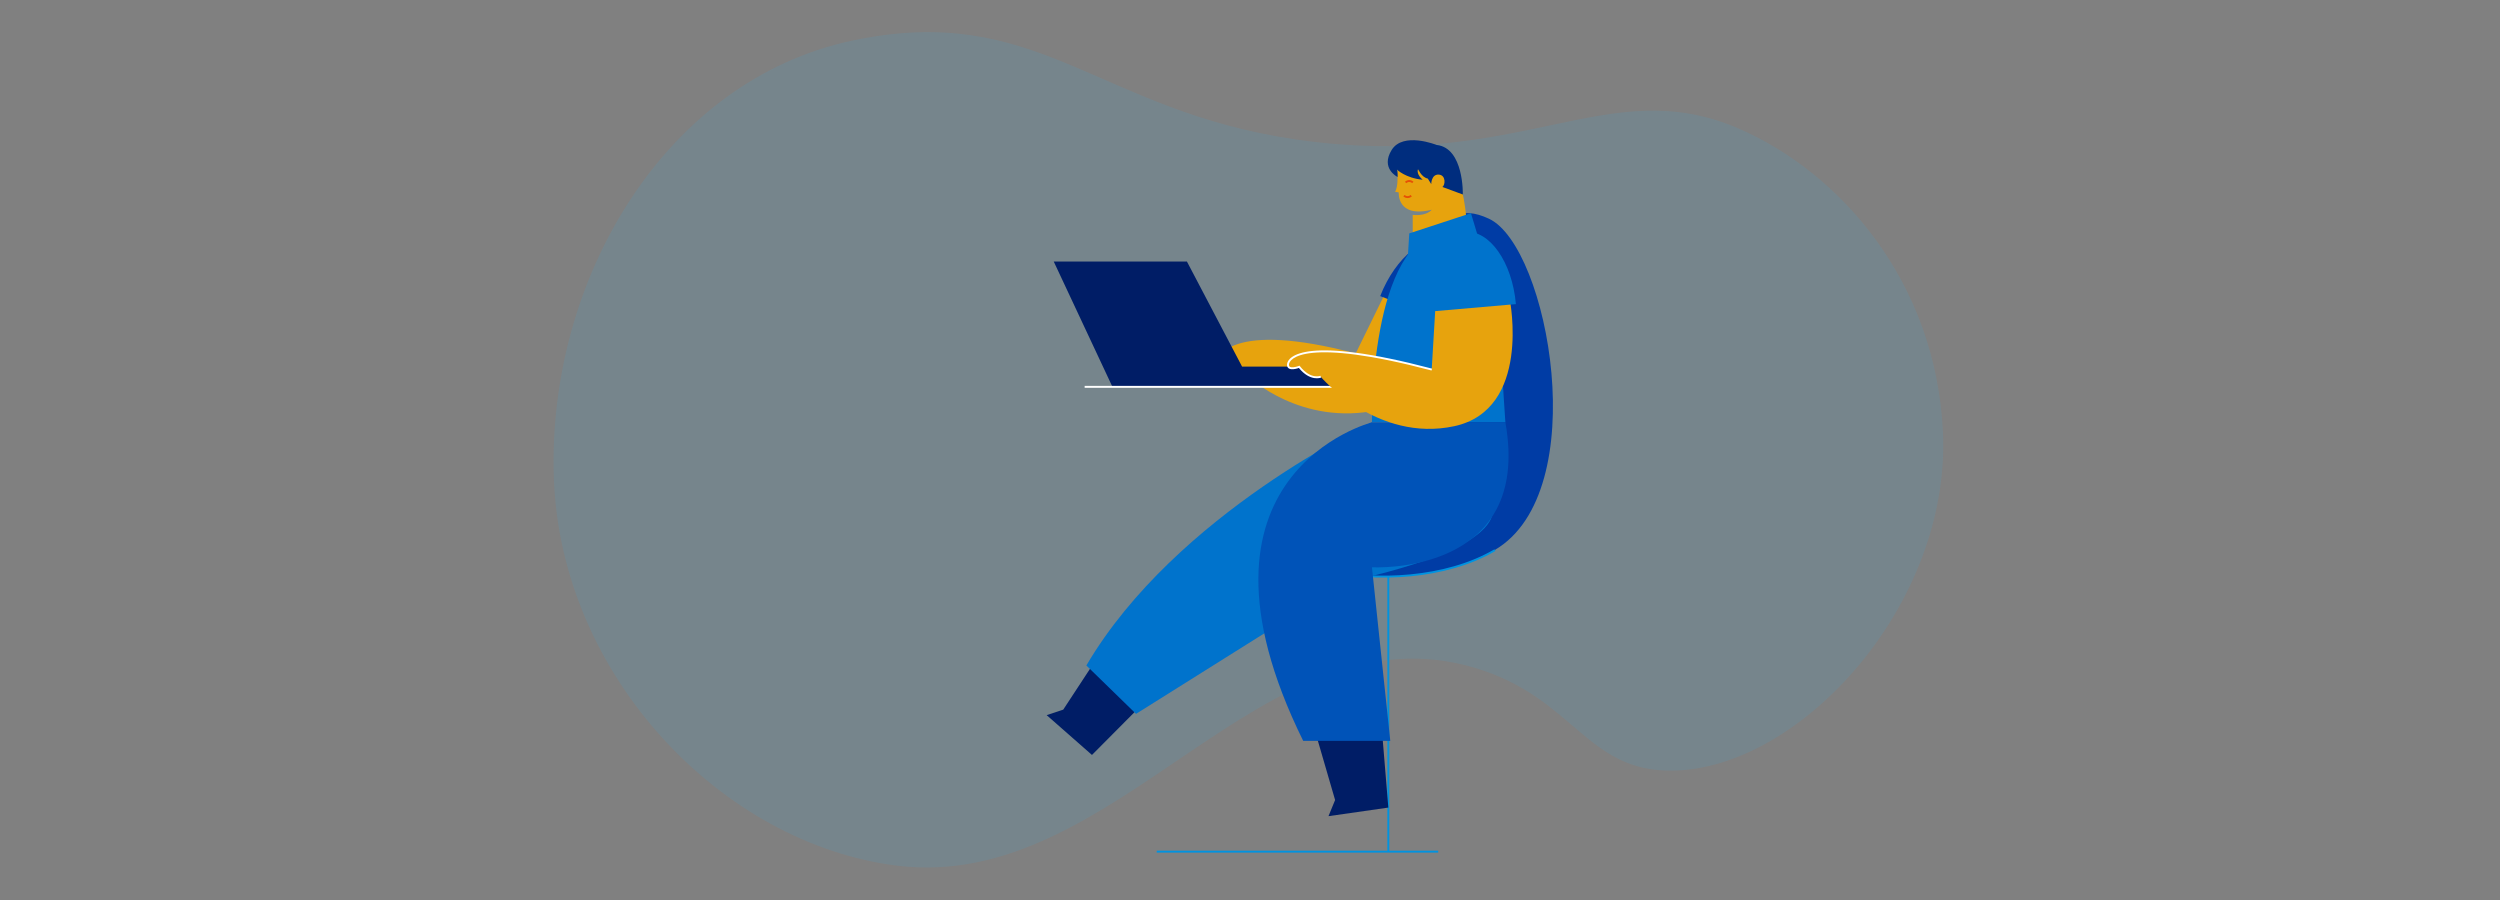 <?xml version="1.0" encoding="UTF-8"?> <svg xmlns="http://www.w3.org/2000/svg" width="700" height="252" viewBox="0 0 700 252" fill="none"><rect x="0" y="0" width="700" height="252" fill="#808080" stroke="none"/><path opacity="0.1" d="M155.072 133.627C153.246 77.975 186.374 22.516 238.501 11.398C290.629 0.28 306.969 30.974 363.069 39.08C425.93 48.179 449.767 20.145 486.548 35.876C515.094 48.115 542.071 78.744 544.026 121.036C546.236 169.126 504.297 215.198 468.446 215.775C444.128 216.191 440.86 195.366 413.082 187.036C352.977 169.03 313.024 249.961 251.285 242.399C202.233 236.376 156.898 189.279 155.072 133.627Z" fill="#26B6FF"></path><path d="M401.481 79.449C401.481 79.449 407.568 110.11 385.91 114.788C364.252 119.466 349.578 105.465 349.578 105.465C349.578 105.465 346.694 106.714 343.522 102.709C343.522 102.709 340.254 103.991 340.383 102.037C340.511 100.082 344.227 89.638 379.598 98.961L388.794 80.186" fill="#E7A30D"></path><path d="M405.809 67.499C399.401 64.999 390.75 71.888 386.457 82.909L409.621 91.944C413.914 80.923 412.184 69.998 405.809 67.499Z" fill="#003CA5"></path><path d="M359.542 145.161L393.568 129.558L402.859 76.982C402.859 76.982 400.328 53.465 416.924 61.251C433.552 69.036 446.368 137.728 418.526 154.004C390.78 170.312 340.543 156.343 359.542 145.161Z" fill="#003CA5"></path><path fill-rule="evenodd" clip-rule="evenodd" d="M371.586 159.643C385.2 162.486 404.629 161.895 418.456 153.803L418.729 154.269C404.746 162.453 385.167 163.031 371.476 160.172C368.049 159.456 364.984 158.524 362.461 157.437C359.941 156.352 357.945 155.105 356.675 153.752C355.4 152.396 354.832 150.901 355.256 149.358C355.675 147.835 357.041 146.344 359.439 144.928L359.714 145.394C357.362 146.782 356.141 148.179 355.777 149.501C355.42 150.803 355.873 152.11 357.069 153.382C358.268 154.659 360.188 155.869 362.674 156.94C365.157 158.01 368.186 158.932 371.586 159.643Z" fill="#0093E0"></path><path fill-rule="evenodd" clip-rule="evenodd" d="M388.461 238.459V161.437H389.002V238.459H388.461Z" fill="#0093E0"></path><path d="M297.708 198.698L308.505 182.23L322.506 194.533L305.75 211.386L293.062 200.236L297.708 198.698Z" fill="#001D66"></path><path d="M373.831 224.009L368.32 205.074L386.775 202.447L388.729 226.124L371.973 228.527L373.831 224.009Z" fill="#001D66"></path><path d="M391.742 135.773L384.149 118.248C384.149 118.248 329.298 143.591 304.18 186.331L318.085 199.884L377.101 162.846C377.101 162.846 413.273 155.926 417.566 145.001C421.859 134.075 391.742 135.773 391.742 135.773Z" fill="#0073CC"></path><path d="M391.646 53.882L390.621 53.69C390.621 53.69 391.839 52.312 391.07 45.872C390.269 39.432 399.56 37.67 404.622 43.245C412.119 51.543 410.742 71.087 410.742 71.087L395.587 72.913C395.587 72.913 395.555 62.949 395.555 60.161C395.555 60.161 399.079 60.706 400.906 58.72C391.07 61.155 391.646 53.882 391.646 53.882Z" fill="#E7A30D"></path><path fill-rule="evenodd" clip-rule="evenodd" d="M393.383 50.898C394.061 50.258 395.125 50.25 395.778 50.903L395.396 51.285C394.96 50.849 394.23 50.842 393.754 51.291L393.383 50.898Z" fill="#E65005"></path><path fill-rule="evenodd" clip-rule="evenodd" d="M395.325 54.975C394.647 55.616 393.583 55.623 392.93 54.97L393.312 54.588C393.748 55.024 394.478 55.032 394.954 54.583L395.325 54.975Z" fill="#E65005"></path><path fill-rule="evenodd" clip-rule="evenodd" d="M402.699 238.729H323.883V238.188H402.699V238.729Z" fill="#0093E0"></path><path d="M404.781 64.487C383.379 66.922 384.148 118.248 384.148 118.248H421.505C418.718 78.808 420.608 62.66 404.781 64.487Z" fill="#0073CC"></path><path d="M421.507 118.248H384.149C384.149 118.248 328.017 132.634 364.894 207.445H389.275L384.149 158.842C384.149 158.842 429.228 161.373 421.507 118.248Z" fill="#0053B8"></path><path d="M332.34 73.233L347.783 102.645H372.421L375.817 108.316H311.483L295.047 73.233H332.34Z" fill="#001D66"></path><path fill-rule="evenodd" clip-rule="evenodd" d="M303.699 108.046H386.969V108.587H303.699V108.046Z" fill="white"></path><path d="M411.863 59.681L394.594 65.352C394.594 65.352 394.145 73.073 394.113 73.234L414.843 69.581L411.863 59.681Z" fill="#0073CC"></path><path d="M422.757 83.998C422.757 83.998 428.844 114.66 407.186 119.337C385.528 123.983 369.797 105.497 369.797 105.497C369.797 105.497 366.913 106.746 363.741 102.741C363.741 102.741 360.473 104.023 360.601 102.068C360.729 100.114 365.503 94.187 400.874 103.51L401.996 84.735" fill="#E7A30D"></path><path fill-rule="evenodd" clip-rule="evenodd" d="M367.581 98.797C361.971 99.356 360.953 101.295 360.903 102.054C360.889 102.262 360.922 102.405 360.972 102.504C361.022 102.601 361.096 102.674 361.198 102.728C361.414 102.844 361.744 102.873 362.13 102.837C362.506 102.801 362.892 102.707 363.188 102.62C363.335 102.576 363.458 102.536 363.544 102.506C363.586 102.491 363.62 102.478 363.642 102.47L363.667 102.461L363.673 102.458L363.674 102.458L363.674 102.458L363.675 102.458L363.675 102.458L363.861 102.385L363.985 102.542C365.535 104.499 366.992 105.147 368.035 105.322C368.56 105.411 368.989 105.381 369.283 105.331C369.43 105.306 369.544 105.276 369.618 105.252C369.656 105.241 369.684 105.231 369.701 105.225C369.71 105.221 369.716 105.219 369.719 105.218L369.721 105.217C369.721 105.217 369.721 105.217 369.829 105.465C369.936 105.713 369.936 105.713 369.936 105.713L369.935 105.713L369.934 105.714L369.931 105.715L369.921 105.719C369.914 105.722 369.903 105.726 369.89 105.731C369.863 105.741 369.826 105.754 369.778 105.769C369.683 105.798 369.547 105.834 369.374 105.864C369.028 105.923 368.538 105.955 367.945 105.855C366.784 105.66 365.262 104.961 363.684 103.029C363.594 103.06 363.477 103.098 363.341 103.138C363.028 103.23 362.605 103.335 362.181 103.375C361.766 103.414 361.303 103.398 360.942 103.204C360.755 103.104 360.595 102.956 360.49 102.749C360.386 102.544 360.345 102.299 360.364 102.019C360.442 100.824 361.875 98.822 367.527 98.259C373.207 97.694 383.28 98.553 400.975 103.217L400.838 103.74C383.161 99.08 373.163 98.241 367.581 98.797ZM369.722 105.216C369.722 105.216 369.722 105.216 369.722 105.216L369.722 105.216Z" fill="white"></path><path d="M410.196 64.935C417.053 64.327 423.428 73.394 424.454 85.152L399.687 87.299C398.63 75.572 403.34 65.544 410.196 64.935Z" fill="#0073CC"></path><path d="M397.031 47.41C397.095 47.25 397.928 49.621 399.786 50.005L400.747 51.543C400.747 51.543 400.747 48.788 402.83 48.884C404.944 49.012 404.688 51.895 403.855 52.344L409.59 54.459C409.59 54.459 409.942 41.419 402.253 40.586C402.253 40.586 392.866 36.805 389.662 41.995C386.458 47.186 391.328 49.557 391.328 49.557C391.328 49.557 391.36 47.858 391.136 47.474C391.136 47.474 393.57 49.877 398.344 50.325C398.344 50.294 396.518 48.884 397.031 47.41Z" fill="#002D7E"></path></svg> 